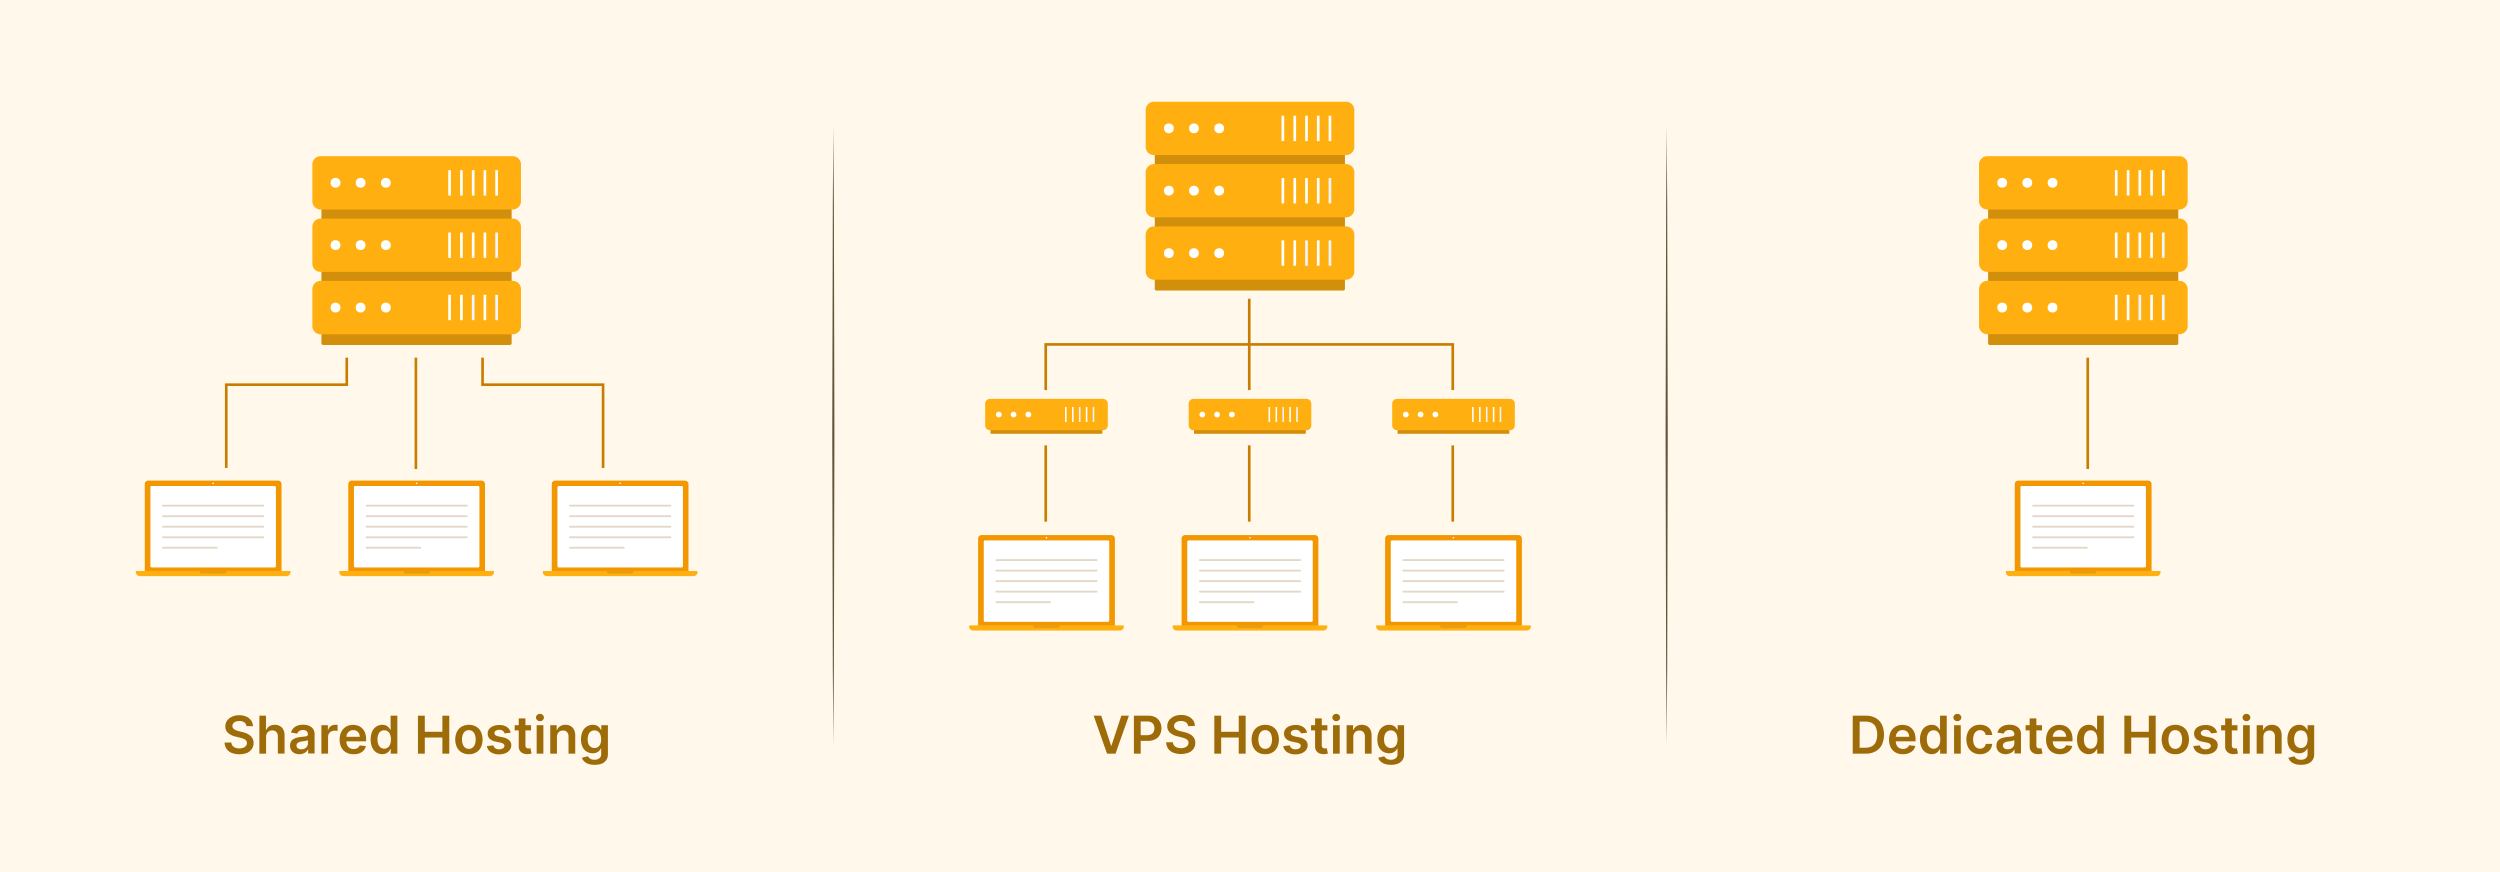 <svg xmlns="http://www.w3.org/2000/svg" viewBox="0 0 860 300"><defs><style>.a{fill:#fff8eb;}.b{fill:#63543d;}.c{fill:#d18f0c;}.d{fill:#ffaf0f;}.e{fill:#fff;}.f{fill:#ebf5ff;}.g{fill:#f29700;}.h{fill:#e3d8c7;}.i{opacity:0.1;}.j{fill:none;stroke:#c97d00;stroke-miterlimit:10;stroke-width:0.91px;}.k{fill:#9e6b09;}</style></defs><rect class="a" width="860" height="300"/><polygon class="b" points="286.67 43.58 286.85 70.19 286.92 96.79 287.04 150 286.92 203.21 286.85 229.81 286.67 256.42 286.48 229.81 286.42 203.21 286.29 150 286.42 96.79 286.48 70.19 286.67 43.58"/><polygon class="b" points="573.33 43.52 573.52 70.13 573.58 96.73 573.71 149.94 573.58 203.15 573.52 229.76 573.33 256.36 573.15 229.76 573.08 203.15 572.96 149.94 573.09 96.73 573.15 70.13 573.33 43.52"/><path class="c" d="M176,61.79v56.28a.59.59,0,0,1-.62.6h-64.2a.58.58,0,0,1-.61-.6V61.79a.58.58,0,0,1,.61-.6h64.2A.59.59,0,0,1,176,61.79Z"/><path class="d" d="M110.26,53.73H176.4a2.83,2.83,0,0,1,2.81,2.81V69.26a2.83,2.83,0,0,1-2.81,2.81H110.26a2.84,2.84,0,0,1-2.81-2.81V56.54A2.84,2.84,0,0,1,110.26,53.73Z"/><circle class="e" cx="115.42" cy="62.88" r="1.69"/><circle class="e" cx="124.05" cy="62.88" r="1.69"/><circle class="e" cx="132.74" cy="62.88" r="1.69"/><rect class="e" x="158.27" y="58.54" width="0.92" height="8.73"/><rect class="e" x="154.19" y="58.54" width="0.92" height="8.73"/><rect class="e" x="162.31" y="58.54" width="0.92" height="8.73"/><rect class="e" x="166.34" y="58.54" width="0.92" height="8.73"/><rect class="e" x="170.38" y="58.54" width="0.92" height="8.73"/><path class="d" d="M179.21,78v12.8h0a2.84,2.84,0,0,1-2.81,2.73H110.26a2.84,2.84,0,0,1-2.81-2.81V78a2.83,2.83,0,0,1,2.81-2.81H176.4A2.83,2.83,0,0,1,179.21,78Z"/><circle class="e" cx="115.42" cy="84.32" r="1.69"/><circle class="e" cx="124.05" cy="84.32" r="1.69"/><circle class="e" cx="132.74" cy="84.32" r="1.69"/><rect class="e" x="158.27" y="79.98" width="0.92" height="8.73"/><rect class="e" x="154.19" y="79.98" width="0.92" height="8.73"/><rect class="e" x="162.31" y="79.98" width="0.92" height="8.73"/><rect class="e" x="166.34" y="79.98" width="0.92" height="8.73"/><rect class="f" x="170.38" y="79.98" width="0.92" height="8.73"/><path class="d" d="M179.21,99.43v12.71a2.68,2.68,0,0,1-.1.76A2.85,2.85,0,0,1,176.4,115H110.26a2.84,2.84,0,0,1-2.81-2.82V99.43a2.84,2.84,0,0,1,2.81-2.81H176.4A2.83,2.83,0,0,1,179.21,99.43Z"/><circle class="e" cx="115.42" cy="105.81" r="1.69"/><circle class="e" cx="124.05" cy="105.81" r="1.69"/><circle class="e" cx="132.74" cy="105.81" r="1.69"/><rect class="e" x="158.27" y="101.42" width="0.92" height="8.73"/><rect class="e" x="154.19" y="101.42" width="0.92" height="8.73"/><rect class="f" x="162.31" y="101.42" width="0.92" height="8.73"/><rect class="e" x="166.34" y="101.42" width="0.92" height="8.73"/><rect class="f" x="170.38" y="101.42" width="0.92" height="8.73"/><path class="g" d="M51,165.33H95.64a1.21,1.21,0,0,1,1.21,1.21V196.6a0,0,0,0,1,0,0H49.8a0,0,0,0,1,0,0V166.54A1.21,1.21,0,0,1,51,165.33Z"/><rect class="e" x="51.74" y="167.18" width="43.17" height="28.02" rx="0.43"/><rect class="h" x="55.75" y="173.63" width="35.14" height="0.64" rx="0.3"/><rect class="h" x="55.75" y="177.25" width="35.14" height="0.64" rx="0.3"/><rect class="h" x="55.75" y="180.87" width="35.14" height="0.64" rx="0.3"/><rect class="h" x="55.75" y="184.49" width="35.14" height="0.64" rx="0.3"/><rect class="h" x="55.75" y="188.11" width="19.13" height="0.64" rx="0.3"/><path class="d" d="M46.89,196.42H99.77a.17.17,0,0,1,.17.17v.21a1.38,1.38,0,0,1-1.38,1.38H48.1a1.38,1.38,0,0,1-1.38-1.38v-.21A.17.17,0,0,1,46.89,196.42Z"/><path class="i" d="M68.76,196.63a.67.67,0,0,0,.67.67h7.79a.67.67,0,0,0,.67-.67.46.46,0,0,0,0-.21h-9A.65.65,0,0,0,68.76,196.63Z"/><path class="e" d="M73.59,166.26a.26.26,0,0,1-.26.26.26.26,0,0,1-.26-.26.25.25,0,0,1,.26-.26A.26.26,0,0,1,73.59,166.26Z"/><path class="g" d="M121,165.33h44.63a1.21,1.21,0,0,1,1.21,1.21V196.6a0,0,0,0,1,0,0H119.81a0,0,0,0,1,0,0V166.54A1.21,1.21,0,0,1,121,165.33Z"/><rect class="e" x="121.75" y="167.18" width="43.17" height="28.02" rx="0.43"/><rect class="h" x="125.76" y="173.63" width="35.14" height="0.64" rx="0.3"/><rect class="h" x="125.76" y="177.25" width="35.14" height="0.64" rx="0.3"/><rect class="h" x="125.76" y="180.87" width="35.14" height="0.64" rx="0.3"/><rect class="h" x="125.76" y="184.49" width="35.14" height="0.64" rx="0.3"/><rect class="h" x="125.76" y="188.11" width="19.13" height="0.64" rx="0.3"/><path class="d" d="M116.89,196.42h52.88a.17.17,0,0,1,.17.17v.21a1.38,1.38,0,0,1-1.38,1.38H118.1a1.38,1.38,0,0,1-1.38-1.38v-.21A.17.17,0,0,1,116.89,196.42Z"/><path class="i" d="M138.77,196.63a.67.67,0,0,0,.67.67h7.79a.67.67,0,0,0,.67-.67.65.65,0,0,0,0-.21h-9.05A.46.46,0,0,0,138.77,196.63Z"/><path class="e" d="M143.59,166.26a.26.26,0,0,1-.26.26.26.26,0,0,1-.26-.26.26.26,0,0,1,.26-.26A.25.25,0,0,1,143.59,166.26Z"/><path class="g" d="M191,165.33h44.63a1.21,1.21,0,0,1,1.21,1.21V196.6a0,0,0,0,1,0,0H189.81a0,0,0,0,1,0,0V166.54A1.21,1.21,0,0,1,191,165.33Z"/><rect class="e" x="191.76" y="167.18" width="43.17" height="28.02" rx="0.43"/><rect class="h" x="195.77" y="173.63" width="35.14" height="0.64" rx="0.3"/><rect class="h" x="195.77" y="177.25" width="35.14" height="0.64" rx="0.3"/><rect class="h" x="195.77" y="180.87" width="35.14" height="0.64" rx="0.3"/><rect class="h" x="195.77" y="184.49" width="35.14" height="0.64" rx="0.3"/><rect class="h" x="195.77" y="188.11" width="19.13" height="0.64" rx="0.3"/><path class="d" d="M186.9,196.42h52.88a.17.17,0,0,1,.17.17v.21a1.38,1.38,0,0,1-1.38,1.38H188.11a1.38,1.38,0,0,1-1.38-1.38v-.21A.17.17,0,0,1,186.9,196.42Z"/><path class="i" d="M208.78,196.63a.67.67,0,0,0,.66.67h7.8a.68.68,0,0,0,.63-.88h-9.06A.66.66,0,0,0,208.78,196.63Z"/><path class="e" d="M213.6,166.26a.26.26,0,1,1-.52,0,.26.26,0,0,1,.52,0Z"/><polyline class="j" points="119.29 123.03 119.29 132.33 77.83 132.33 77.83 160.97"/><polyline class="j" points="166 123.03 166 132.33 207.46 132.33 207.46 160.97"/><line class="j" x1="143.07" y1="123.03" x2="143.07" y2="161.34"/><path class="c" d="M749.33,61.79v56.28a.58.58,0,0,1-.61.6h-64.2a.58.58,0,0,1-.61-.6V61.79a.58.58,0,0,1,.61-.6h64.2A.58.58,0,0,1,749.33,61.79Z"/><path class="d" d="M683.6,53.73h66.14a2.84,2.84,0,0,1,2.81,2.81V69.26a2.84,2.84,0,0,1-2.81,2.81H683.6a2.83,2.83,0,0,1-2.81-2.81V56.54A2.83,2.83,0,0,1,683.6,53.73Z"/><circle class="e" cx="688.76" cy="62.88" r="1.69"/><circle class="e" cx="697.39" cy="62.88" r="1.69"/><circle class="e" cx="706.07" cy="62.88" r="1.69"/><rect class="e" x="731.61" y="58.54" width="0.92" height="8.73"/><rect class="e" x="727.52" y="58.54" width="0.92" height="8.73"/><rect class="e" x="735.64" y="58.54" width="0.92" height="8.73"/><rect class="e" x="739.68" y="58.54" width="0.92" height="8.73"/><rect class="e" x="743.71" y="58.54" width="0.92" height="8.73"/><path class="d" d="M752.55,78V90.71a.25.25,0,0,1,0,.08h0a2.83,2.83,0,0,1-2.8,2.73H683.59a2.83,2.83,0,0,1-2.8-2.81V78a2.82,2.82,0,0,1,2.8-2.81h66.15A2.83,2.83,0,0,1,752.55,78Z"/><circle class="e" cx="688.76" cy="84.32" r="1.69"/><circle class="e" cx="697.39" cy="84.32" r="1.69"/><circle class="e" cx="706.07" cy="84.32" r="1.69"/><rect class="e" x="731.61" y="79.98" width="0.92" height="8.73"/><rect class="e" x="727.52" y="79.98" width="0.92" height="8.73"/><rect class="e" x="735.64" y="79.98" width="0.92" height="8.73"/><rect class="e" x="739.68" y="79.98" width="0.92" height="8.73"/><rect class="f" x="743.71" y="79.98" width="0.92" height="8.73"/><path class="d" d="M752.55,99.43v12.71a2.68,2.68,0,0,1-.11.76,2.83,2.83,0,0,1-2.7,2.06H683.59a2.83,2.83,0,0,1-2.8-2.82V99.43a2.83,2.83,0,0,1,2.8-2.81h66.15A2.84,2.84,0,0,1,752.55,99.43Z"/><circle class="e" cx="688.76" cy="105.81" r="1.69"/><circle class="e" cx="697.39" cy="105.81" r="1.69"/><circle class="e" cx="706.07" cy="105.81" r="1.69"/><rect class="e" x="731.61" y="101.42" width="0.92" height="8.73"/><rect class="e" x="727.52" y="101.42" width="0.92" height="8.73"/><rect class="f" x="735.64" y="101.42" width="0.92" height="8.73"/><rect class="e" x="739.68" y="101.42" width="0.92" height="8.73"/><rect class="f" x="743.71" y="101.42" width="0.92" height="8.73"/><path class="g" d="M694.3,165.33h44.63a1.21,1.21,0,0,1,1.21,1.21V196.6a0,0,0,0,1,0,0H693.09a0,0,0,0,1,0,0V166.54A1.21,1.21,0,0,1,694.3,165.33Z"/><rect class="e" x="695.03" y="167.18" width="43.17" height="28.02" rx="0.43"/><rect class="h" x="699.05" y="173.63" width="35.14" height="0.64" rx="0.3"/><rect class="h" x="699.05" y="177.25" width="35.14" height="0.64" rx="0.3"/><rect class="h" x="699.05" y="180.87" width="35.14" height="0.64" rx="0.3"/><rect class="h" x="699.05" y="184.49" width="35.14" height="0.64" rx="0.3"/><rect class="h" x="699.05" y="188.11" width="19.13" height="0.64" rx="0.3"/><path class="d" d="M690.18,196.42h52.88a.17.17,0,0,1,.17.17v.21a1.38,1.38,0,0,1-1.38,1.38H691.39a1.38,1.38,0,0,1-1.38-1.38v-.21A.17.17,0,0,1,690.18,196.42Z"/><path class="i" d="M712.05,196.63a.67.67,0,0,0,.67.67h7.8a.68.68,0,0,0,.63-.88h-9.06A.65.65,0,0,0,712.05,196.63Z"/><path class="e" d="M716.88,166.26a.26.26,0,0,1-.26.26.26.26,0,0,1-.26-.26.25.25,0,0,1,.26-.26A.26.26,0,0,1,716.88,166.26Z"/><line class="j" x1="718.18" y1="123.03" x2="718.18" y2="161.34"/><path class="c" d="M462.66,43.06V99.35a.59.59,0,0,1-.61.6h-64.2a.59.59,0,0,1-.61-.6V43.06a.58.58,0,0,1,.61-.6h64.2A.58.58,0,0,1,462.66,43.06Z"/><path class="d" d="M396.93,35h66.14a2.83,2.83,0,0,1,2.81,2.81V50.53a2.83,2.83,0,0,1-2.81,2.81H396.93a2.83,2.83,0,0,1-2.81-2.81V37.82A2.83,2.83,0,0,1,396.93,35Z"/><circle class="e" cx="402.09" cy="44.15" r="1.69"/><circle class="e" cx="410.72" cy="44.15" r="1.69"/><circle class="e" cx="419.4" cy="44.15" r="1.69"/><rect class="e" x="444.94" y="39.81" width="0.92" height="8.73"/><rect class="e" x="440.85" y="39.81" width="0.92" height="8.73"/><rect class="e" x="448.98" y="39.81" width="0.92" height="8.73"/><rect class="e" x="453.01" y="39.81" width="0.92" height="8.73"/><rect class="e" x="457.04" y="39.81" width="0.92" height="8.73"/><path class="d" d="M465.88,59.26v12.8h0a2.84,2.84,0,0,1-2.81,2.72H396.93A2.83,2.83,0,0,1,394.12,72V59.26a2.83,2.83,0,0,1,2.81-2.81h66.14A2.83,2.83,0,0,1,465.88,59.26Z"/><circle class="e" cx="402.09" cy="65.59" r="1.69"/><circle class="e" cx="410.72" cy="65.59" r="1.69"/><circle class="e" cx="419.4" cy="65.59" r="1.69"/><rect class="e" x="444.94" y="61.25" width="0.92" height="8.73"/><rect class="e" x="440.85" y="61.25" width="0.92" height="8.73"/><rect class="e" x="448.98" y="61.25" width="0.92" height="8.73"/><rect class="e" x="453.01" y="61.25" width="0.92" height="8.73"/><rect class="f" x="457.04" y="61.25" width="0.92" height="8.73"/><path class="d" d="M465.88,80.7V93.42a2.67,2.67,0,0,1-.11.75,2.83,2.83,0,0,1-2.7,2.06H396.93a2.83,2.83,0,0,1-2.81-2.81V80.7a2.83,2.83,0,0,1,2.81-2.81h66.14A2.84,2.84,0,0,1,465.88,80.7Z"/><circle class="e" cx="402.09" cy="87.08" r="1.69"/><circle class="e" cx="410.72" cy="87.08" r="1.69"/><circle class="e" cx="419.4" cy="87.08" r="1.69"/><rect class="e" x="444.94" y="82.69" width="0.92" height="8.73"/><rect class="e" x="440.85" y="82.69" width="0.92" height="8.73"/><rect class="f" x="448.98" y="82.69" width="0.92" height="8.73"/><rect class="e" x="453.01" y="82.69" width="0.92" height="8.73"/><rect class="f" x="457.04" y="82.69" width="0.92" height="8.73"/><path class="g" d="M337.68,184.06h44.63a1.21,1.21,0,0,1,1.21,1.21v30.06a0,0,0,0,1,0,0H336.47a0,0,0,0,1,0,0V185.27A1.21,1.21,0,0,1,337.68,184.06Z"/><rect class="e" x="338.41" y="185.9" width="43.17" height="28.02" rx="0.43"/><rect class="h" x="342.42" y="192.35" width="35.14" height="0.64" rx="0.3"/><rect class="h" x="342.42" y="195.97" width="35.14" height="0.64" rx="0.3"/><rect class="h" x="342.42" y="199.59" width="35.14" height="0.64" rx="0.3"/><rect class="h" x="342.42" y="203.21" width="35.14" height="0.64" rx="0.3"/><rect class="h" x="342.42" y="206.83" width="19.13" height="0.64" rx="0.3"/><path class="d" d="M333.55,215.14h52.88a.17.17,0,0,1,.17.17v.21a1.38,1.38,0,0,1-1.38,1.38H334.76a1.38,1.38,0,0,1-1.38-1.38v-.21A.17.17,0,0,1,333.55,215.14Z"/><path class="i" d="M355.43,215.36a.67.67,0,0,0,.67.66h7.79a.67.67,0,0,0,.67-.66.78.78,0,0,0,0-.22h-9A.54.54,0,0,0,355.43,215.36Z"/><path class="e" d="M360.25,185a.25.25,0,0,1-.26.25.26.26,0,1,1,0-.51A.25.25,0,0,1,360.25,185Z"/><path class="g" d="M407.68,184.06h44.63a1.21,1.21,0,0,1,1.21,1.21v30.06a0,0,0,0,1,0,0H406.47a0,0,0,0,1,0,0V185.27A1.21,1.21,0,0,1,407.68,184.06Z"/><rect class="e" x="408.42" y="185.9" width="43.17" height="28.02" rx="0.43"/><rect class="h" x="412.43" y="192.35" width="35.14" height="0.64" rx="0.3"/><rect class="h" x="412.43" y="195.97" width="35.14" height="0.64" rx="0.3"/><rect class="h" x="412.43" y="199.59" width="35.14" height="0.64" rx="0.3"/><rect class="h" x="412.43" y="203.21" width="35.14" height="0.64" rx="0.3"/><rect class="h" x="412.43" y="206.83" width="19.13" height="0.64" rx="0.3"/><path class="d" d="M403.56,215.14h52.88a.17.17,0,0,1,.17.17v.21a1.38,1.38,0,0,1-1.38,1.38H404.77a1.38,1.38,0,0,1-1.38-1.38v-.21a.17.17,0,0,1,.17-.17Z"/><path class="i" d="M425.44,215.36a.67.67,0,0,0,.66.66h7.8a.67.67,0,0,0,.66-.66.78.78,0,0,0,0-.22h-9.06A.78.78,0,0,0,425.44,215.36Z"/><path class="e" d="M430.26,185a.26.26,0,1,1-.26-.26A.26.26,0,0,1,430.26,185Z"/><path class="g" d="M477.69,184.06h44.63a1.21,1.21,0,0,1,1.21,1.21v30.06a0,0,0,0,1,0,0H476.48a0,0,0,0,1,0,0V185.27A1.21,1.21,0,0,1,477.69,184.06Z"/><rect class="e" x="478.42" y="185.9" width="43.17" height="28.02" rx="0.43"/><rect class="h" x="482.44" y="192.35" width="35.14" height="0.64" rx="0.3"/><rect class="h" x="482.44" y="195.97" width="35.14" height="0.64" rx="0.3"/><rect class="h" x="482.44" y="199.59" width="35.14" height="0.64" rx="0.3"/><rect class="h" x="482.44" y="203.21" width="35.14" height="0.64" rx="0.3"/><rect class="h" x="482.44" y="206.83" width="19.13" height="0.64" rx="0.3"/><path class="d" d="M473.57,215.14h52.88a.17.17,0,0,1,.17.17v.21a1.38,1.38,0,0,1-1.38,1.38H474.78a1.38,1.38,0,0,1-1.38-1.38v-.21A.17.17,0,0,1,473.57,215.14Z"/><path class="i" d="M495.44,215.36a.67.67,0,0,0,.67.66h7.79a.67.67,0,0,0,.67-.66.54.54,0,0,0,0-.22h-9A.78.78,0,0,0,495.44,215.36Z"/><path class="e" d="M500.27,185a.26.26,0,0,1-.26.25.26.26,0,1,1,0-.51A.26.26,0,0,1,500.27,185Z"/><path class="c" d="M379.19,140.13v9c0,.06-.15.1-.36.1H341.1c-.21,0-.36,0-.36-.1v-9c0-.06.15-.1.36-.1h37.73C379,140,379.19,140.07,379.19,140.13Z"/><path class="d" d="M381.08,138.86v7.47a1.63,1.63,0,0,1-.06.45,1.67,1.67,0,0,1-1.59,1.21H340.55a1.67,1.67,0,0,1-1.65-1.66v-7.47a1.66,1.66,0,0,1,1.65-1.65h38.88A1.66,1.66,0,0,1,381.08,138.86Z"/><circle class="e" cx="343.59" cy="142.61" r="0.99"/><circle class="e" cx="348.66" cy="142.61" r="0.99"/><circle class="e" cx="353.76" cy="142.61" r="0.99"/><rect class="e" x="368.77" y="140.03" width="0.54" height="5.13"/><rect class="e" x="366.37" y="140.03" width="0.54" height="5.13"/><rect class="f" x="371.15" y="140.03" width="0.54" height="5.13"/><rect class="e" x="373.52" y="140.03" width="0.54" height="5.13"/><rect class="f" x="375.89" y="140.03" width="0.54" height="5.13"/><path class="c" d="M449.2,140.13v9c0,.06-.15.1-.36.1H411.1c-.21,0-.36,0-.36-.1v-9c0-.06.15-.1.36-.1h37.74C449.05,140,449.2,140.07,449.2,140.13Z"/><path class="d" d="M451.09,138.86v7.47a1.63,1.63,0,0,1-.06.45,1.68,1.68,0,0,1-1.59,1.21H410.56a1.67,1.67,0,0,1-1.65-1.66v-7.47a1.66,1.66,0,0,1,1.65-1.65h38.88A1.66,1.66,0,0,1,451.09,138.86Z"/><circle class="e" cx="413.6" cy="142.61" r="0.99"/><circle class="e" cx="418.67" cy="142.61" r="0.99"/><circle class="e" cx="423.77" cy="142.61" r="0.99"/><rect class="e" x="438.78" y="140.03" width="0.54" height="5.13"/><rect class="e" x="436.38" y="140.03" width="0.54" height="5.13"/><rect class="f" x="441.15" y="140.03" width="0.54" height="5.13"/><rect class="e" x="443.52" y="140.03" width="0.54" height="5.13"/><rect class="f" x="445.9" y="140.03" width="0.54" height="5.13"/><path class="c" d="M519.21,140.13v9c0,.06-.15.1-.36.1H481.11c-.21,0-.36,0-.36-.1v-9c0-.06.15-.1.36-.1h37.74C519.06,140,519.21,140.07,519.21,140.13Z"/><path class="d" d="M521.1,138.86v7.47a1.63,1.63,0,0,1-.07.45,1.66,1.66,0,0,1-1.59,1.21H480.57a1.67,1.67,0,0,1-1.65-1.66v-7.47a1.66,1.66,0,0,1,1.65-1.65h38.87A1.67,1.67,0,0,1,521.1,138.86Z"/><circle class="e" cx="483.6" cy="142.61" r="0.99"/><circle class="e" cx="488.68" cy="142.61" r="0.99"/><circle class="e" cx="493.78" cy="142.61" r="0.99"/><rect class="e" x="508.79" y="140.03" width="0.54" height="5.13"/><rect class="e" x="506.39" y="140.03" width="0.54" height="5.13"/><rect class="f" x="511.16" y="140.03" width="0.54" height="5.13"/><rect class="e" x="513.53" y="140.03" width="0.54" height="5.13"/><rect class="f" x="515.9" y="140.03" width="0.54" height="5.13"/><line class="j" x1="429.74" y1="102.77" x2="429.74" y2="134.19"/><polyline class="j" points="359.73 134.19 359.73 118.48 499.75 118.48 499.75 134.19"/><line class="j" x1="359.73" y1="153.22" x2="359.73" y2="179.45"/><line class="j" x1="429.74" y1="153.22" x2="429.74" y2="179.45"/><line class="j" x1="499.75" y1="153.22" x2="499.75" y2="179.45"/><path class="k" d="M84.78,249.79a1.74,1.74,0,0,0-.75-1.3,2.9,2.9,0,0,0-1.71-.46,3.24,3.24,0,0,0-1.27.22,2,2,0,0,0-.81.6,1.52,1.52,0,0,0-.29.88,1.37,1.37,0,0,0,.19.71,1.87,1.87,0,0,0,.51.5,3.43,3.43,0,0,0,.72.35c.27.09.53.17.8.24l1.23.3a8.75,8.75,0,0,1,1.42.47,4.74,4.74,0,0,1,1.23.74,3.2,3.2,0,0,1,.86,1.07,3.16,3.16,0,0,1,.32,1.48,3.52,3.52,0,0,1-.58,2A4,4,0,0,1,85,259a7.66,7.66,0,0,1-5.31,0,3.89,3.89,0,0,1-1.75-1.37,4.13,4.13,0,0,1-.68-2.21h2.33a2,2,0,0,0,.42,1.14,2.26,2.26,0,0,0,1,.67,3.71,3.71,0,0,0,1.33.22,3.59,3.59,0,0,0,1.36-.23,2.13,2.13,0,0,0,.91-.65,1.59,1.59,0,0,0,.34-1,1.3,1.3,0,0,0-.3-.84,2.2,2.2,0,0,0-.82-.56,8.42,8.42,0,0,0-1.23-.41L81,253.38a6,6,0,0,1-2.55-1.26,2.88,2.88,0,0,1-.93-2.25,3.43,3.43,0,0,1,.62-2,4.16,4.16,0,0,1,1.72-1.34,5.83,5.83,0,0,1,2.45-.49,5.65,5.65,0,0,1,2.44.49,4,4,0,0,1,1.65,1.33,3.47,3.47,0,0,1,.61,1.95Z"/><path class="k" d="M91.54,253.52v5.74H89.23V246.2h2.26v4.93h.11a2.88,2.88,0,0,1,1.07-1.31,3.28,3.28,0,0,1,1.85-.48,3.53,3.53,0,0,1,1.78.43A2.89,2.89,0,0,1,97.47,251a4.32,4.32,0,0,1,.42,2v6.24H95.58v-5.88a2.23,2.23,0,0,0-.5-1.54,1.82,1.82,0,0,0-1.42-.55,2.35,2.35,0,0,0-1.1.26,1.86,1.86,0,0,0-.75.77A2.47,2.47,0,0,0,91.54,253.52Z"/><path class="k" d="M103.05,259.45a4,4,0,0,1-1.67-.33,2.58,2.58,0,0,1-1.17-1,2.88,2.88,0,0,1-.43-1.62,2.81,2.81,0,0,1,.3-1.37,2.41,2.41,0,0,1,.84-.87,4.38,4.38,0,0,1,1.19-.49,10.48,10.48,0,0,1,1.38-.25l1.4-.16a1.9,1.9,0,0,0,.78-.23.54.54,0,0,0,.24-.49v0a1.45,1.45,0,0,0-.42-1.12,1.78,1.78,0,0,0-1.23-.4,2.22,2.22,0,0,0-1.34.37,1.82,1.82,0,0,0-.67.88L100.1,252a3.47,3.47,0,0,1,.84-1.49,3.73,3.73,0,0,1,1.43-.91,5.6,5.6,0,0,1,1.87-.3,6,6,0,0,1,1.41.16,4.2,4.2,0,0,1,1.28.55,2.83,2.83,0,0,1,.94,1,3.41,3.41,0,0,1,.35,1.62v6.56H106v-1.35h-.07a2.81,2.81,0,0,1-1.54,1.33A3.89,3.89,0,0,1,103.05,259.45Zm.6-1.69a2.43,2.43,0,0,0,1.21-.28,2,2,0,0,0,.78-.73,1.87,1.87,0,0,0,.28-1v-1.16a1,1,0,0,1-.37.17c-.17.05-.36.09-.57.13l-.63.1-.55.08a4,4,0,0,0-.92.23,1.52,1.52,0,0,0-.64.44,1.22,1.22,0,0,0,.23,1.69A2,2,0,0,0,103.65,257.76Z"/><path class="k" d="M110.55,259.26v-9.79h2.24v1.63h.1a2.42,2.42,0,0,1,.92-1.31,2.48,2.48,0,0,1,1.49-.46h.43l.4,0v2.12a3.37,3.37,0,0,0-.46-.09,4.26,4.26,0,0,0-.61,0,2.33,2.33,0,0,0-1.13.27,2,2,0,0,0-.79.75,2.09,2.09,0,0,0-.28,1.1v5.76Z"/><path class="k" d="M121.59,259.45a5,5,0,0,1-2.54-.62,4.18,4.18,0,0,1-1.64-1.74,5.9,5.9,0,0,1-.57-2.67,5.79,5.79,0,0,1,.58-2.66A4.34,4.34,0,0,1,119,250a4.56,4.56,0,0,1,2.44-.64,5.13,5.13,0,0,1,1.72.29,3.92,3.92,0,0,1,1.42.89,4.24,4.24,0,0,1,1,1.54,6.24,6.24,0,0,1,.36,2.23v.7h-8v-1.55h5.82a2.58,2.58,0,0,0-.29-1.19,2.17,2.17,0,0,0-.78-.81,2.23,2.23,0,0,0-1.16-.3,2.25,2.25,0,0,0-1.25.34,2.44,2.44,0,0,0-.83.89,2.49,2.49,0,0,0-.3,1.21v1.36a3.17,3.17,0,0,0,.31,1.46,2.3,2.3,0,0,0,.87.93,2.66,2.66,0,0,0,1.32.32,2.9,2.9,0,0,0,.91-.14,2,2,0,0,0,.71-.43,1.66,1.66,0,0,0,.45-.69l2.15.24a3.28,3.28,0,0,1-.77,1.49,3.8,3.8,0,0,1-1.46,1A5.53,5.53,0,0,1,121.59,259.45Z"/><path class="k" d="M131.53,259.43a3.71,3.71,0,0,1-2.06-.59,4,4,0,0,1-1.44-1.72,7.34,7.34,0,0,1,0-5.5,3.88,3.88,0,0,1,1.45-1.7,3.74,3.74,0,0,1,2-.58,3.07,3.07,0,0,1,1.41.29,2.6,2.6,0,0,1,.88.69,4.58,4.58,0,0,1,.51.76h.09V246.2h2.32v13.06h-2.27v-1.55h-.14a3.82,3.82,0,0,1-.52.76,2.84,2.84,0,0,1-.89.68A3.2,3.2,0,0,1,131.53,259.43Zm.65-1.89a2,2,0,0,0,1.24-.4,2.48,2.48,0,0,0,.79-1.11,4.72,4.72,0,0,0,.27-1.67,4.6,4.6,0,0,0-.27-1.65,2.28,2.28,0,0,0-.78-1.09,2,2,0,0,0-1.25-.39,2.07,2.07,0,0,0-1.29.4,2.39,2.39,0,0,0-.78,1.11,4.75,4.75,0,0,0-.26,1.62,4.91,4.91,0,0,0,.26,1.64,2.51,2.51,0,0,0,.79,1.12A2,2,0,0,0,132.18,257.54Z"/><path class="k" d="M143.77,259.26V246.2h2.36v5.53h6.05V246.2h2.37v13.06h-2.37v-5.55h-6.05v5.55Z"/><path class="k" d="M161.29,259.45a4.74,4.74,0,0,1-2.48-.63,4.17,4.17,0,0,1-1.63-1.77,6.37,6.37,0,0,1,0-5.31,4.17,4.17,0,0,1,1.63-1.77,5.22,5.22,0,0,1,5,0,4.3,4.3,0,0,1,1.63,1.77,6.47,6.47,0,0,1,0,5.31,4.3,4.3,0,0,1-1.63,1.77A4.75,4.75,0,0,1,161.29,259.45Zm0-1.85a1.94,1.94,0,0,0,1.3-.43,2.64,2.64,0,0,0,.79-1.16,4.83,4.83,0,0,0,.25-1.62,4.94,4.94,0,0,0-.25-1.63,2.7,2.7,0,0,0-.79-1.16,1.94,1.94,0,0,0-1.3-.43,2,2,0,0,0-1.32.43,2.6,2.6,0,0,0-.78,1.16,4.93,4.93,0,0,0-.26,1.63,4.83,4.83,0,0,0,.26,1.62,2.54,2.54,0,0,0,.78,1.16A2,2,0,0,0,161.3,257.6Z"/><path class="k" d="M175.67,252.05l-2.1.23a1.62,1.62,0,0,0-.9-1.05,2.24,2.24,0,0,0-.91-.17,2.14,2.14,0,0,0-1.2.31.9.9,0,0,0-.48.81.84.84,0,0,0,.31.7,2.88,2.88,0,0,0,1.07.44l1.67.35a4.34,4.34,0,0,1,2.07,1,2.27,2.27,0,0,1,.68,1.71,2.59,2.59,0,0,1-.54,1.62,3.4,3.4,0,0,1-1.47,1.1,5.46,5.46,0,0,1-2.17.4,4.94,4.94,0,0,1-2.89-.76,3,3,0,0,1-1.31-2.1l2.25-.22a1.6,1.6,0,0,0,.65,1,2.21,2.21,0,0,0,1.29.34,2.32,2.32,0,0,0,1.33-.34,1,1,0,0,0,.5-.83.88.88,0,0,0-.32-.7,2.4,2.4,0,0,0-1-.42l-1.67-.35a4,4,0,0,1-2.09-1,2.45,2.45,0,0,1-.67-1.77,2.5,2.5,0,0,1,.5-1.57,3.14,3.14,0,0,1,1.39-1,5.35,5.35,0,0,1,2.07-.37,4.45,4.45,0,0,1,2.71.73A3.07,3.07,0,0,1,175.67,252.05Z"/><path class="k" d="M182.68,249.47v1.78h-5.63v-1.78Zm-4.24-2.35h2.31v9.19a1.37,1.37,0,0,0,.14.71.7.7,0,0,0,.38.34,1.42,1.42,0,0,0,.52.09,2.41,2.41,0,0,0,.4,0l.28-.06.38,1.8a5,5,0,0,1-.52.14,4.68,4.68,0,0,1-.83.09,3.71,3.71,0,0,1-1.56-.26,2.4,2.4,0,0,1-1.1-.91,2.6,2.6,0,0,1-.4-1.53Z"/><path class="k" d="M185.77,248.08a1.32,1.32,0,0,1-1-.37,1.2,1.2,0,0,1,0-1.77,1.34,1.34,0,0,1,1-.37,1.31,1.31,0,0,1,.94.37,1.2,1.2,0,0,1,0,1.77A1.31,1.31,0,0,1,185.77,248.08Zm-1.16,11.18v-9.79h2.31v9.79Z"/><path class="k" d="M191.59,253.52v5.74h-2.3v-9.79h2.2v1.66h.12a2.77,2.77,0,0,1,1.08-1.31,3.29,3.29,0,0,1,1.84-.48,3.45,3.45,0,0,1,1.76.43,2.94,2.94,0,0,1,1.18,1.26,4.34,4.34,0,0,1,.41,2v6.24h-2.31v-5.88a2.2,2.2,0,0,0-.51-1.54,1.77,1.77,0,0,0-1.39-.55,2.21,2.21,0,0,0-1.08.26,1.81,1.81,0,0,0-.73.77A2.47,2.47,0,0,0,191.59,253.52Z"/><path class="k" d="M204.49,263.09a6.21,6.21,0,0,1-2.14-.33,3.82,3.82,0,0,1-1.43-.88,3.09,3.09,0,0,1-.75-1.22l2.07-.5a2.62,2.62,0,0,0,.41.53,2.09,2.09,0,0,0,.73.47,2.91,2.91,0,0,0,1.15.19,2.7,2.7,0,0,0,1.62-.47,1.78,1.78,0,0,0,.65-1.53V257.5h-.12a3.2,3.2,0,0,1-.52.73,2.78,2.78,0,0,1-.9.63,3.36,3.36,0,0,1-1.4.26,3.94,3.94,0,0,1-2-.54,3.69,3.69,0,0,1-1.45-1.59,5.83,5.83,0,0,1-.54-2.66,6.24,6.24,0,0,1,.54-2.73,3.94,3.94,0,0,1,1.45-1.68,3.76,3.76,0,0,1,2.05-.58,3.12,3.12,0,0,1,1.42.29,2.75,2.75,0,0,1,.89.69,3.94,3.94,0,0,1,.5.76h.13v-1.61h2.27v10a3.39,3.39,0,0,1-.6,2.05,3.56,3.56,0,0,1-1.63,1.22A6.49,6.49,0,0,1,204.49,263.09Zm0-5.78a2.14,2.14,0,0,0,1.25-.36,2.23,2.23,0,0,0,.78-1,4.25,4.25,0,0,0,.27-1.6,4.43,4.43,0,0,0-.27-1.62,2.3,2.3,0,0,0-.77-1.08,2.26,2.26,0,0,0-2.55,0,2.56,2.56,0,0,0-.78,1.1,4.65,4.65,0,0,0-.26,1.59,4.2,4.2,0,0,0,.27,1.57,2.18,2.18,0,0,0,.78,1A2.13,2.13,0,0,0,204.51,257.31Z"/><path class="k" d="M378.82,246.2l3.39,10.28h.14l3.39-10.28h2.6l-4.6,13.06h-2.92l-4.6-13.06Z"/><path class="k" d="M390.06,259.26V246.2H395a5.22,5.22,0,0,1,2.52.56A3.77,3.77,0,0,1,399,248.3a4.67,4.67,0,0,1,.53,2.22,4.59,4.59,0,0,1-.53,2.23,3.68,3.68,0,0,1-1.56,1.54,5.34,5.34,0,0,1-2.55.56h-3.24V252.9h2.93a3.07,3.07,0,0,0,1.44-.3,2,2,0,0,0,.83-.85,2.91,2.91,0,0,0,0-2.45,1.93,1.93,0,0,0-.84-.83,3.19,3.19,0,0,0-1.45-.29h-2.16v11.08Z"/><path class="k" d="M408.7,249.79a1.7,1.7,0,0,0-.74-1.3,2.92,2.92,0,0,0-1.72-.46,3.19,3.19,0,0,0-1.26.22,1.83,1.83,0,0,0-.81.6,1.45,1.45,0,0,0-.29.88,1.28,1.28,0,0,0,.19.71,1.63,1.63,0,0,0,.51.5,3.43,3.43,0,0,0,.72.35c.26.09.53.17.8.24l1.22.3a8.86,8.86,0,0,1,1.43.47A5.09,5.09,0,0,1,410,253a3.2,3.2,0,0,1,.86,1.07,3.29,3.29,0,0,1,.32,1.48,3.53,3.53,0,0,1-.59,2,3.86,3.86,0,0,1-1.69,1.36,7.69,7.69,0,0,1-5.32,0,3.92,3.92,0,0,1-1.74-1.37,4,4,0,0,1-.68-2.21h2.33a2,2,0,0,0,.42,1.14,2.17,2.17,0,0,0,1,.67,3.77,3.77,0,0,0,1.34.22,3.54,3.54,0,0,0,1.35-.23,2.17,2.17,0,0,0,.92-.65,1.53,1.53,0,0,0,.33-1,1.2,1.2,0,0,0-.3-.84,2.08,2.08,0,0,0-.81-.56,8.84,8.84,0,0,0-1.23-.41l-1.49-.38a6,6,0,0,1-2.54-1.26,2.86,2.86,0,0,1-.94-2.25,3.37,3.37,0,0,1,.63-2,4.19,4.19,0,0,1,1.71-1.34,5.84,5.84,0,0,1,2.46-.49,5.61,5.61,0,0,1,2.43.49,4,4,0,0,1,1.65,1.33,3.4,3.4,0,0,1,.62,1.95Z"/><path class="k" d="M417.72,259.26V246.2h2.36v5.53h6.05V246.2h2.37v13.06h-2.37v-5.55h-6.05v5.55Z"/><path class="k" d="M435.24,259.45a4.77,4.77,0,0,1-2.49-.63,4.3,4.3,0,0,1-1.63-1.77,6.47,6.47,0,0,1,0-5.31,4.3,4.3,0,0,1,1.63-1.77,5.24,5.24,0,0,1,5,0,4.21,4.21,0,0,1,1.62,1.77,6.37,6.37,0,0,1,0,5.31,4.21,4.21,0,0,1-1.62,1.77A4.77,4.77,0,0,1,435.24,259.45Zm0-1.85a2,2,0,0,0,1.3-.43,2.54,2.54,0,0,0,.78-1.16,4.59,4.59,0,0,0,.26-1.62,4.69,4.69,0,0,0-.26-1.63,2.6,2.6,0,0,0-.78-1.16,2,2,0,0,0-1.3-.43,2,2,0,0,0-1.32.43,2.6,2.6,0,0,0-.78,1.16,4.69,4.69,0,0,0-.26,1.63,4.59,4.59,0,0,0,.26,1.62,2.54,2.54,0,0,0,.78,1.16A2,2,0,0,0,435.25,257.6Z"/><path class="k" d="M449.62,252.05l-2.1.23a1.91,1.91,0,0,0-.31-.6,1.81,1.81,0,0,0-.59-.45,2.24,2.24,0,0,0-.91-.17,2.2,2.2,0,0,0-1.21.31.94.94,0,0,0-.48.81.85.85,0,0,0,.32.7,2.81,2.81,0,0,0,1.07.44l1.67.35a4.26,4.26,0,0,1,2.06,1,2.25,2.25,0,0,1,.69,1.71,2.59,2.59,0,0,1-.54,1.62,3.46,3.46,0,0,1-1.47,1.1,5.49,5.49,0,0,1-2.17.4,5,5,0,0,1-2.9-.76,3,3,0,0,1-1.3-2.1l2.25-.22a1.6,1.6,0,0,0,.65,1,2.21,2.21,0,0,0,1.29.34,2.27,2.27,0,0,0,1.32-.34,1,1,0,0,0,.5-.83.85.85,0,0,0-.32-.7,2.3,2.3,0,0,0-1-.42l-1.67-.35a4,4,0,0,1-2.09-1,2.45,2.45,0,0,1-.67-1.77,2.5,2.5,0,0,1,.5-1.57,3.09,3.09,0,0,1,1.39-1,5.35,5.35,0,0,1,2.07-.37,4.45,4.45,0,0,1,2.71.73A3.11,3.11,0,0,1,449.62,252.05Z"/><path class="k" d="M456.62,249.47v1.78H451v-1.78Zm-4.23-2.35h2.3v9.19a1.36,1.36,0,0,0,.15.71.7.7,0,0,0,.38.34,1.42,1.42,0,0,0,.52.09,2.5,2.5,0,0,0,.4,0l.27-.06.39,1.8-.52.14a4.68,4.68,0,0,1-.83.09,3.79,3.79,0,0,1-1.57-.26,2.45,2.45,0,0,1-1.1-.91,2.6,2.6,0,0,1-.39-1.53Z"/><path class="k" d="M459.72,248.08a1.32,1.32,0,0,1-1-.37,1.2,1.2,0,0,1,0-1.77,1.39,1.39,0,0,1,1.89,0,1.2,1.2,0,0,1,0,1.77A1.33,1.33,0,0,1,459.72,248.08Zm-1.16,11.18v-9.79h2.3v9.79Z"/><path class="k" d="M465.54,253.52v5.74h-2.31v-9.79h2.21v1.66h.11a2.89,2.89,0,0,1,1.08-1.31,3.34,3.34,0,0,1,1.84-.48,3.46,3.46,0,0,1,1.77.43,2.94,2.94,0,0,1,1.18,1.26,4.47,4.47,0,0,1,.41,2v6.24h-2.31v-5.88a2.2,2.2,0,0,0-.51-1.54,1.79,1.79,0,0,0-1.4-.55,2.2,2.2,0,0,0-1.07.26,1.81,1.81,0,0,0-.73.77A2.47,2.47,0,0,0,465.54,253.52Z"/><path class="k" d="M478.44,263.09a6.21,6.21,0,0,1-2.14-.33,3.82,3.82,0,0,1-1.43-.88,3,3,0,0,1-.76-1.22l2.08-.5a2.62,2.62,0,0,0,.41.53,2.14,2.14,0,0,0,.72.47,3,3,0,0,0,1.15.19,2.71,2.71,0,0,0,1.63-.47,1.78,1.78,0,0,0,.64-1.53V257.5h-.11a3.2,3.2,0,0,1-.52.73,2.78,2.78,0,0,1-.9.63,3.36,3.36,0,0,1-1.4.26,3.94,3.94,0,0,1-2-.54,3.63,3.63,0,0,1-1.45-1.59,5.83,5.83,0,0,1-.54-2.66,6.24,6.24,0,0,1,.54-2.73,3.88,3.88,0,0,1,1.45-1.68,3.74,3.74,0,0,1,2.05-.58,3.15,3.15,0,0,1,1.42.29,2.7,2.7,0,0,1,.88.69,4,4,0,0,1,.51.76h.13v-1.61H483v10a3.39,3.39,0,0,1-.6,2.05,3.59,3.59,0,0,1-1.64,1.22A6.4,6.4,0,0,1,478.44,263.09Zm0-5.78a2.11,2.11,0,0,0,1.24-.36,2.18,2.18,0,0,0,.79-1,4.25,4.25,0,0,0,.27-1.6,4.43,4.43,0,0,0-.27-1.62,2.25,2.25,0,0,0-.78-1.08,2,2,0,0,0-1.25-.39,2.07,2.07,0,0,0-1.29.4,2.41,2.41,0,0,0-.78,1.1,4.65,4.65,0,0,0-.26,1.59,4.41,4.41,0,0,0,.26,1.57,2.26,2.26,0,0,0,.79,1A2.11,2.11,0,0,0,478.46,257.31Z"/><path class="k" d="M641.77,259.26h-4.43V246.2h4.51a6.77,6.77,0,0,1,3.35.78,5.28,5.28,0,0,1,2.15,2.24,8.54,8.54,0,0,1,0,7,5.26,5.26,0,0,1-2.18,2.25A6.84,6.84,0,0,1,641.77,259.26Zm-2.06-2.05h1.94a4.75,4.75,0,0,0,2.28-.5,3.18,3.18,0,0,0,1.37-1.5,7,7,0,0,0,0-5,3.19,3.19,0,0,0-1.36-1.49,4.53,4.53,0,0,0-2.22-.49h-2Z"/><path class="k" d="M654.58,259.45a5,5,0,0,1-2.54-.62,4.11,4.11,0,0,1-1.64-1.74,6.41,6.41,0,0,1,0-5.33A4.34,4.34,0,0,1,652,250a4.57,4.57,0,0,1,2.45-.64,5.12,5.12,0,0,1,1.71.29,4,4,0,0,1,1.43.89,4.22,4.22,0,0,1,1,1.54,6.24,6.24,0,0,1,.36,2.23v.7h-8v-1.55h5.81a2.58,2.58,0,0,0-.29-1.19,2,2,0,0,0-.78-.81,2.41,2.41,0,0,0-2.4,0,2.39,2.39,0,0,0-.84.89,2.61,2.61,0,0,0-.3,1.21v1.36a3.17,3.17,0,0,0,.31,1.46,2.26,2.26,0,0,0,.88.93,2.62,2.62,0,0,0,1.31.32,2.85,2.85,0,0,0,.91-.14,2,2,0,0,0,.71-.43,1.66,1.66,0,0,0,.45-.69l2.15.24a3.28,3.28,0,0,1-.77,1.49,3.72,3.72,0,0,1-1.46,1A5.52,5.52,0,0,1,654.58,259.45Z"/><path class="k" d="M664.51,259.43a3.75,3.75,0,0,1-2.06-.59,4,4,0,0,1-1.44-1.72,6.52,6.52,0,0,1-.53-2.75,6.33,6.33,0,0,1,.54-2.75,3.94,3.94,0,0,1,1.45-1.7,3.76,3.76,0,0,1,2-.58,3.12,3.12,0,0,1,1.42.29,2.7,2.7,0,0,1,.88.69,5.17,5.17,0,0,1,.5.76h.1V246.2h2.31v13.06h-2.27v-1.55h-.14a3.82,3.82,0,0,1-.52.76,2.73,2.73,0,0,1-.89.68A3.17,3.17,0,0,1,664.51,259.43Zm.65-1.89a2,2,0,0,0,1.25-.4,2.54,2.54,0,0,0,.78-1.11,4.72,4.72,0,0,0,.27-1.67,4.6,4.6,0,0,0-.27-1.65,2.33,2.33,0,0,0-.77-1.09,2,2,0,0,0-1.26-.39,2.07,2.07,0,0,0-1.29.4,2.54,2.54,0,0,0-.78,1.11,4.75,4.75,0,0,0-.26,1.62,4.66,4.66,0,0,0,.27,1.64,2.42,2.42,0,0,0,.78,1.12A2,2,0,0,0,665.16,257.54Z"/><path class="k" d="M673.36,248.08a1.32,1.32,0,0,1-1-.37,1.2,1.2,0,0,1,0-1.77,1.32,1.32,0,0,1,1-.37,1.29,1.29,0,0,1,.93.37,1.18,1.18,0,0,1,0,1.77A1.29,1.29,0,0,1,673.36,248.08Zm-1.16,11.18v-9.79h2.3v9.79Z"/><path class="k" d="M681.14,259.45a4.71,4.71,0,0,1-2.51-.65A4.15,4.15,0,0,1,677,257a6.3,6.3,0,0,1,0-5.26,4.29,4.29,0,0,1,1.62-1.78,4.65,4.65,0,0,1,2.48-.64,4.79,4.79,0,0,1,2.12.44,3.6,3.6,0,0,1,2.09,3.08h-2.21a2.19,2.19,0,0,0-.63-1.19,1.89,1.89,0,0,0-1.34-.47,2.12,2.12,0,0,0-1.24.38,2.39,2.39,0,0,0-.83,1.09,4.29,4.29,0,0,0-.3,1.69,4.45,4.45,0,0,0,.3,1.72,2.46,2.46,0,0,0,.82,1.1,2.07,2.07,0,0,0,1.25.39,2.11,2.11,0,0,0,.92-.2,1.83,1.83,0,0,0,.68-.56,2.14,2.14,0,0,0,.37-.9h2.21a3.91,3.91,0,0,1-.61,1.84,3.72,3.72,0,0,1-1.44,1.25A4.83,4.83,0,0,1,681.14,259.45Z"/><path class="k" d="M690.06,259.45a4.1,4.1,0,0,1-1.68-.33,2.69,2.69,0,0,1-1.17-1,2.88,2.88,0,0,1-.43-1.62,2.81,2.81,0,0,1,.3-1.37,2.5,2.5,0,0,1,.84-.87,4.32,4.32,0,0,1,1.2-.49,9.92,9.92,0,0,1,1.38-.25l1.39-.16a1.9,1.9,0,0,0,.78-.23.53.53,0,0,0,.25-.49v0a1.42,1.42,0,0,0-.43-1.12,1.75,1.75,0,0,0-1.23-.4,2.24,2.24,0,0,0-1.34.37,1.88,1.88,0,0,0-.67.88L687.1,252a3.47,3.47,0,0,1,.84-1.49,3.73,3.73,0,0,1,1.43-.91,5.62,5.62,0,0,1,1.88-.3,6.16,6.16,0,0,1,1.41.16,4.43,4.43,0,0,1,1.28.55,2.9,2.9,0,0,1,.93,1,3.29,3.29,0,0,1,.35,1.62v6.56H693v-1.35h-.08a2.79,2.79,0,0,1-.59.76,2.7,2.7,0,0,1-1,.57A3.83,3.83,0,0,1,690.06,259.45Zm.59-1.69a2.43,2.43,0,0,0,1.21-.28,2.07,2.07,0,0,0,.79-.73,2,2,0,0,0,.27-1v-1.16a1,1,0,0,1-.36.17l-.58.13-.63.1-.54.08a4.08,4.08,0,0,0-.93.23,1.59,1.59,0,0,0-.64.44,1.22,1.22,0,0,0,.23,1.69A2,2,0,0,0,690.65,257.76Z"/><path class="k" d="M702.44,249.47v1.78h-5.63v-1.78Zm-4.24-2.35h2.31v9.19a1.48,1.48,0,0,0,.14.71.73.73,0,0,0,.38.34,1.46,1.46,0,0,0,.52.09,2.41,2.41,0,0,0,.4,0l.28-.06.39,1.8a5.32,5.32,0,0,1-.53.14,4.47,4.47,0,0,1-.83.09,3.71,3.71,0,0,1-1.56-.26,2.45,2.45,0,0,1-1.1-.91,2.68,2.68,0,0,1-.4-1.53Z"/><path class="k" d="M708.6,259.45a5,5,0,0,1-2.54-.62,4.11,4.11,0,0,1-1.64-1.74,5.9,5.9,0,0,1-.57-2.67,5.79,5.79,0,0,1,.58-2.66A4.34,4.34,0,0,1,706,250a4.53,4.53,0,0,1,2.44-.64,5,5,0,0,1,1.71.29,3.88,3.88,0,0,1,1.43.89,4.24,4.24,0,0,1,1,1.54,6.24,6.24,0,0,1,.36,2.23v.7h-8v-1.55h5.82a2.58,2.58,0,0,0-.29-1.19,2.17,2.17,0,0,0-.78-.81,2.43,2.43,0,0,0-2.41,0,2.44,2.44,0,0,0-.83.89,2.49,2.49,0,0,0-.3,1.21v1.36a3.17,3.17,0,0,0,.31,1.46,2.3,2.3,0,0,0,.87.93,2.66,2.66,0,0,0,1.32.32,2.9,2.9,0,0,0,.91-.14,2,2,0,0,0,.7-.43,1.68,1.68,0,0,0,.46-.69l2.15.24a3.28,3.28,0,0,1-.77,1.49,3.8,3.8,0,0,1-1.46,1A5.57,5.57,0,0,1,708.6,259.45Z"/><path class="k" d="M718.54,259.43a3.71,3.71,0,0,1-2.06-.59,4,4,0,0,1-1.44-1.72,6.37,6.37,0,0,1-.53-2.75,6.48,6.48,0,0,1,.53-2.75,4,4,0,0,1,1.46-1.7,3.71,3.71,0,0,1,2-.58,3.07,3.07,0,0,1,1.41.29,2.7,2.7,0,0,1,.88.69,4.58,4.58,0,0,1,.51.76h.09V246.2h2.31v13.06h-2.26v-1.55h-.14a4.3,4.3,0,0,1-.52.76,2.84,2.84,0,0,1-.89.68A3.2,3.2,0,0,1,718.54,259.43Zm.64-1.89a2,2,0,0,0,1.25-.4,2.48,2.48,0,0,0,.79-1.11,4.72,4.72,0,0,0,.27-1.67,4.6,4.6,0,0,0-.27-1.65,2.34,2.34,0,0,0-.78-1.09,2,2,0,0,0-1.26-.39,2.06,2.06,0,0,0-1.28.4,2.39,2.39,0,0,0-.78,1.11,4.75,4.75,0,0,0-.26,1.62,4.91,4.91,0,0,0,.26,1.64,2.51,2.51,0,0,0,.79,1.12A1.94,1.94,0,0,0,719.18,257.54Z"/><path class="k" d="M730.78,259.26V246.2h2.36v5.53h6.05V246.2h2.37v13.06h-2.37v-5.55h-6.05v5.55Z"/><path class="k" d="M748.3,259.45a4.77,4.77,0,0,1-2.49-.63,4.21,4.21,0,0,1-1.62-1.77,6.37,6.37,0,0,1,0-5.31,4.21,4.21,0,0,1,1.62-1.77,5.24,5.24,0,0,1,5,0,4.3,4.3,0,0,1,1.63,1.77,6.47,6.47,0,0,1,0,5.31,4.3,4.3,0,0,1-1.63,1.77A4.77,4.77,0,0,1,748.3,259.45Zm0-1.85a1.94,1.94,0,0,0,1.3-.43,2.54,2.54,0,0,0,.78-1.16,4.59,4.59,0,0,0,.26-1.62,4.69,4.69,0,0,0-.26-1.63,2.6,2.6,0,0,0-.78-1.16,1.94,1.94,0,0,0-1.3-.43,2,2,0,0,0-1.32.43,2.6,2.6,0,0,0-.78,1.16,4.93,4.93,0,0,0-.26,1.63,4.83,4.83,0,0,0,.26,1.62,2.54,2.54,0,0,0,.78,1.16A2,2,0,0,0,748.31,257.6Z"/><path class="k" d="M762.68,252.05l-2.1.23a1.72,1.72,0,0,0-.31-.6,1.81,1.81,0,0,0-.59-.45,2.24,2.24,0,0,0-.91-.17,2.14,2.14,0,0,0-1.2.31.93.93,0,0,0-.49.81.88.88,0,0,0,.32.7,2.81,2.81,0,0,0,1.07.44l1.67.35a4.34,4.34,0,0,1,2.07,1,2.27,2.27,0,0,1,.68,1.71,2.59,2.59,0,0,1-.54,1.62,3.4,3.4,0,0,1-1.47,1.1,5.46,5.46,0,0,1-2.17.4,4.94,4.94,0,0,1-2.89-.76,3,3,0,0,1-1.31-2.1l2.25-.22a1.6,1.6,0,0,0,.65,1,2.21,2.21,0,0,0,1.29.34,2.32,2.32,0,0,0,1.33-.34,1,1,0,0,0,.5-.83.86.86,0,0,0-.33-.7,2.3,2.3,0,0,0-1-.42l-1.67-.35a4,4,0,0,1-2.09-1,2.45,2.45,0,0,1-.67-1.77,2.5,2.5,0,0,1,.5-1.57,3.14,3.14,0,0,1,1.39-1,5.35,5.35,0,0,1,2.07-.37,4.45,4.45,0,0,1,2.71.73A3.11,3.11,0,0,1,762.68,252.05Z"/><path class="k" d="M769.69,249.47v1.78h-5.63v-1.78Zm-4.24-2.35h2.3v9.19a1.36,1.36,0,0,0,.15.71.7.7,0,0,0,.38.34,1.42,1.42,0,0,0,.52.09,2.5,2.5,0,0,0,.4,0l.28-.06.38,1.8a5,5,0,0,1-.52.14,4.68,4.68,0,0,1-.83.09,3.79,3.79,0,0,1-1.57-.26,2.51,2.51,0,0,1-1.1-.91,2.68,2.68,0,0,1-.39-1.53Z"/><path class="k" d="M772.78,248.08a1.32,1.32,0,0,1-.95-.37,1.2,1.2,0,0,1,0-1.77,1.34,1.34,0,0,1,.95-.37,1.31,1.31,0,0,1,.94.37,1.2,1.2,0,0,1,0,1.77A1.31,1.31,0,0,1,772.78,248.08Zm-1.16,11.18v-9.79h2.3v9.79Z"/><path class="k" d="M778.6,253.52v5.74h-2.31v-9.79h2.21v1.66h.12a2.77,2.77,0,0,1,1.08-1.31,3.29,3.29,0,0,1,1.84-.48,3.45,3.45,0,0,1,1.76.43,2.94,2.94,0,0,1,1.18,1.26,4.47,4.47,0,0,1,.41,2v6.24h-2.31v-5.88a2.2,2.2,0,0,0-.51-1.54,1.78,1.78,0,0,0-1.4-.55,2.2,2.2,0,0,0-1.07.26,1.81,1.81,0,0,0-.73.77A2.47,2.47,0,0,0,778.6,253.52Z"/><path class="k" d="M791.5,263.09a6.21,6.21,0,0,1-2.14-.33,3.82,3.82,0,0,1-1.43-.88,3.09,3.09,0,0,1-.75-1.22l2.07-.5a2.62,2.62,0,0,0,.41.53,2.14,2.14,0,0,0,.72.47,3,3,0,0,0,1.16.19,2.7,2.7,0,0,0,1.62-.47,1.78,1.78,0,0,0,.64-1.53V257.5h-.11a3.2,3.2,0,0,1-.52.73,2.78,2.78,0,0,1-.9.63,3.36,3.36,0,0,1-1.4.26,3.94,3.94,0,0,1-2-.54,3.69,3.69,0,0,1-1.45-1.59,5.83,5.83,0,0,1-.54-2.66,6.24,6.24,0,0,1,.54-2.73,3.94,3.94,0,0,1,1.45-1.68,3.76,3.76,0,0,1,2-.58,3.12,3.12,0,0,1,1.42.29,2.75,2.75,0,0,1,.89.69,3.94,3.94,0,0,1,.5.76h.13v-1.61h2.27v10a3.39,3.39,0,0,1-.6,2.05,3.61,3.61,0,0,1-1.63,1.22A6.49,6.49,0,0,1,791.5,263.09Zm0-5.78a2.16,2.16,0,0,0,1.25-.36,2.23,2.23,0,0,0,.78-1,4.25,4.25,0,0,0,.27-1.6,4.43,4.43,0,0,0-.27-1.62,2.3,2.3,0,0,0-.77-1.08,2.26,2.26,0,0,0-2.55,0,2.48,2.48,0,0,0-.78,1.1,4.65,4.65,0,0,0-.26,1.59,4.41,4.41,0,0,0,.26,1.57,2.26,2.26,0,0,0,.79,1A2.11,2.11,0,0,0,791.52,257.31Z"/></svg>